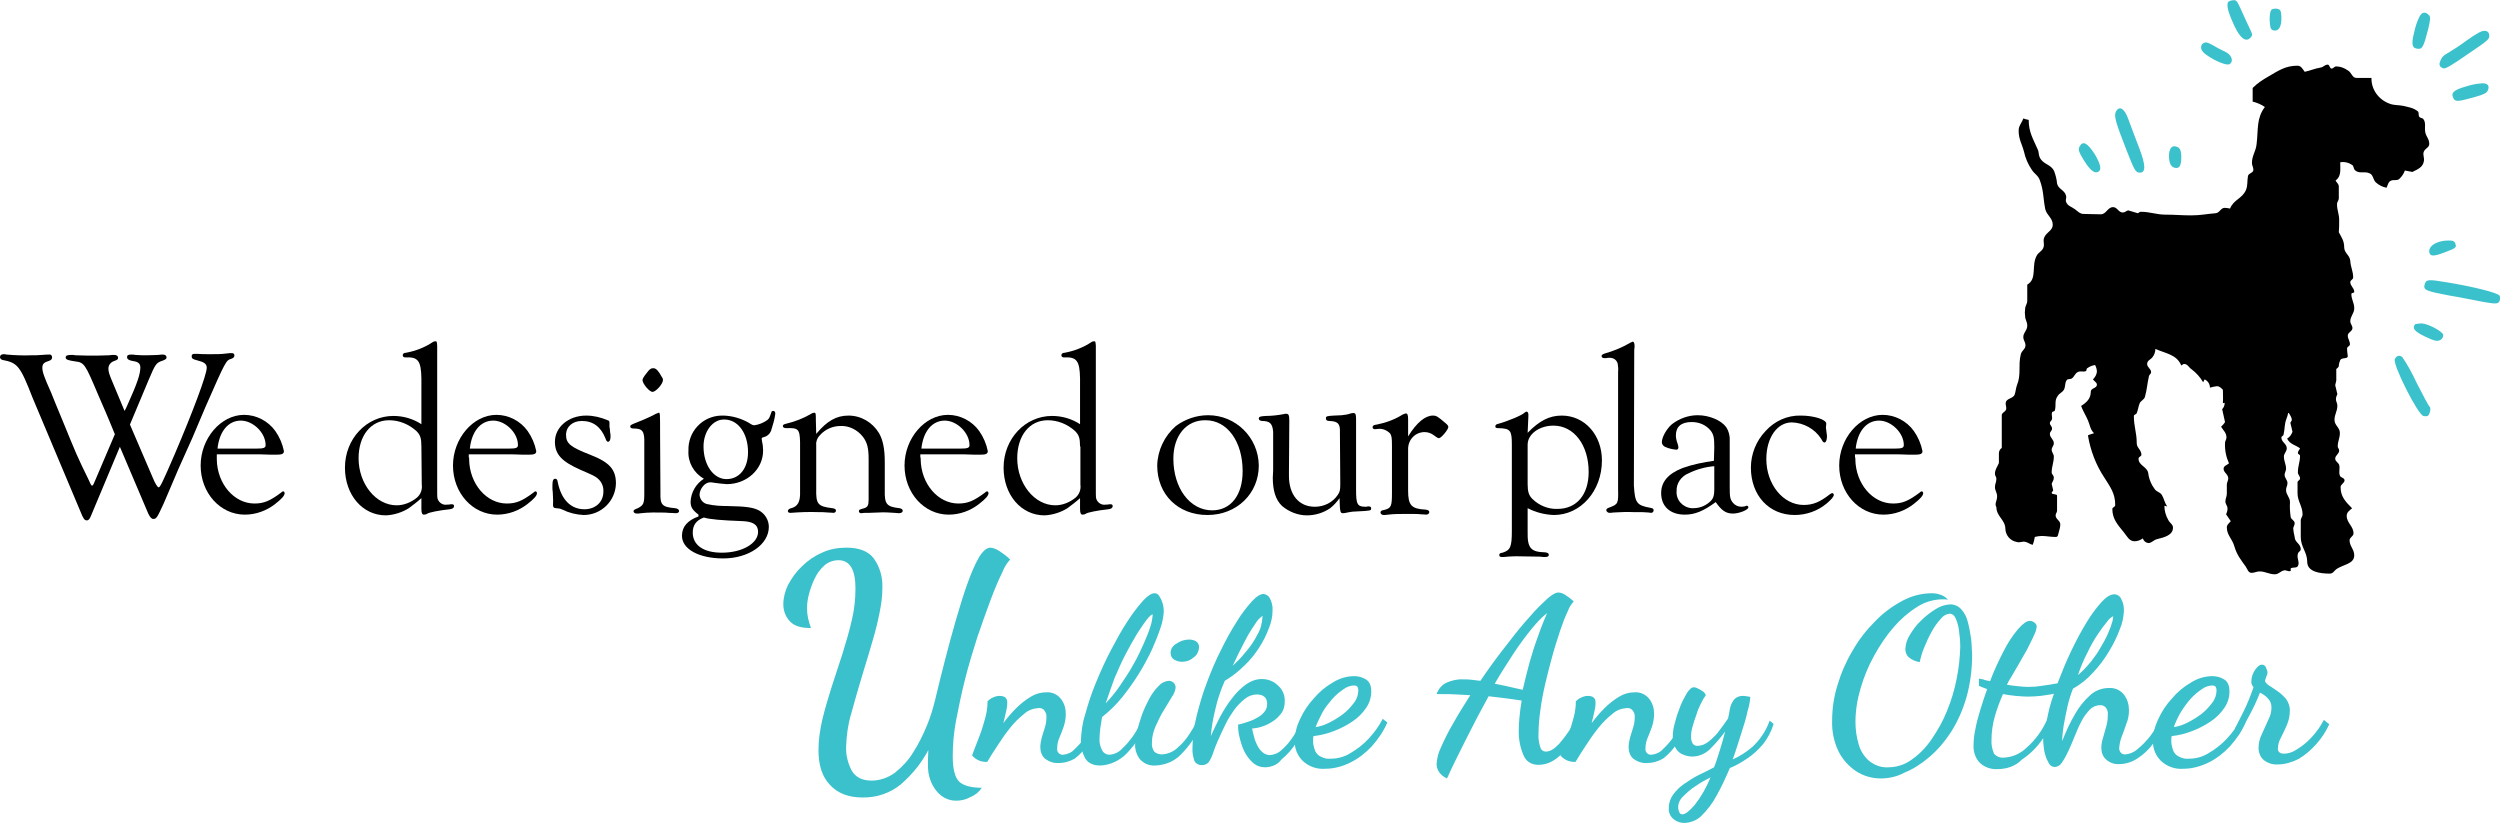 <?xml version="1.0" encoding="utf-8"?>
<!-- Generator: Adobe Illustrator 25.3.1, SVG Export Plug-In . SVG Version: 6.00 Build 0)  -->
<svg version="1.1" id="Layer_1" xmlns="http://www.w3.org/2000/svg" xmlns:xlink="http://www.w3.org/1999/xlink" x="0px" y="0px"
	 viewBox="0 0 696.5 229.2" style="enable-background:new 0 0 696.5 229.2;" xml:space="preserve">
<style type="text/css">
	.st0{fill:#3AC1CC;}
</style>
<g id="Group_2288" transform="translate(-129.895 -88.416)">
	<g id="Group_2285" transform="translate(348.327 240.991)">
		<path id="Path_38792" class="st0" d="M47.9,70.5c-2.2,0-4.2-1.1-5.5-2.8c-1.5-1.9-2.3-4.3-2.3-6.8c0-0.5,0-1.1,0-1.9
			c0-0.8,0.1-1.7,0.1-2.6c-1.9,3.6-4.5,6.8-7.6,9.5c-3,2.5-6.9,3.8-10.8,3.7c-3.9,0-6.9-1.2-9-3.5c-2.2-2.3-3.2-5.5-3.2-9.7
			c0-2.8,0.4-5.5,1-8.2c0.7-3,1.6-6,2.6-9.2s2.1-6.3,3.1-9.5c1-3.2,1.9-6.3,2.6-9.4c0.7-2.9,1-5.8,1-8.8c0-5.2-1.6-7.8-4.7-7.8
			c-1.5,0-2.9,0.5-4,1.5c-1.1,1-2.1,2.3-2.7,3.7c-0.7,1.4-1.2,2.9-1.6,4.4c-0.3,1.2-0.5,2.5-0.5,3.8c0,0.9,0.1,1.9,0.3,2.8
			c0.2,0.9,0.5,1.8,0.8,2.7c-2.8,0-4.7-0.6-5.9-1.9c-1.2-1.3-1.8-3-1.8-4.7c0-1.9,0.5-3.7,1.3-5.4C2.2,8.4,3.4,6.7,5,5.2
			c1.6-1.6,3.5-2.9,5.6-3.8C12.7,0.4,15,0,17.4,0c3.5,0,6.1,1,7.6,3c1.7,2.4,2.5,5.2,2.4,8.1c0,2.4-0.3,4.7-0.8,7.1
			c-0.5,2.6-1.2,5.3-2,8c-0.8,2.8-1.6,5.4-2.4,8c-1.4,4.7-2.6,8.7-3.5,12.1c-0.9,3-1.3,6.1-1.4,9.2c-0.1,2.3,0.5,4.6,1.6,6.7
			c1.1,1.8,2.9,2.7,5.5,2.7c2.3,0,4.6-0.8,6.5-2.2c2-1.6,3.8-3.5,5.1-5.7c1.5-2.3,2.7-4.8,3.8-7.4c1-2.4,1.7-4.8,2.3-7.2
			c0.8-3.4,1.7-7,2.7-10.9c1-3.9,2-7.6,3.1-11.4C49,16.4,50,13,51.1,10c0.9-2.5,1.9-5,3.2-7.3C55.4,0.9,56.5,0,57.5,0
			c0.9,0.1,1.7,0.4,2.4,0.9C61,1.6,62.1,2.4,63,3.3c-1,1.1-1.7,2.3-2.2,3.6c-1,2-2.1,4.6-3.3,7.8c-1.2,3.2-2.4,6.6-3.7,10.4
			c-1.2,3.8-2.4,7.7-3.4,11.7c-1,4-1.8,7.8-2.5,11.5c-0.6,3.2-0.9,6.5-0.9,9.8c0,3.6,0.6,5.9,1.8,7.1c1.2,1.1,3.3,1.7,6.3,1.7
			c-0.8,1.2-1.9,2.1-3.2,2.6C50.7,70.2,49.3,70.5,47.9,70.5z"/>
		<path id="Path_38793" class="st0" d="M76.5,60c-1.4,0.1-2.7-0.4-3.8-1.2c-0.9-0.8-1.3-2-1.3-3.2c0-0.9,0.2-1.8,0.4-2.7
			c0.3-1,0.6-1.9,0.9-2.9c0.3-0.9,0.4-1.9,0.4-2.8c0.1-0.7-0.2-1.4-0.7-2c-0.4-0.4-1-0.6-1.6-0.5c-1.4,0.1-2.8,0.6-3.9,1.6
			c-1.5,1.2-2.8,2.5-3.9,3.9c-1.3,1.6-2.4,3.2-3.5,4.9s-2.1,3.2-2.9,4.6c-0.8,0-1.6-0.1-2.3-0.4c-0.7-0.3-1.4-0.8-1.9-1.4
			c0.2-0.7,0.5-1.3,0.7-1.9c0.4-1.1,0.9-2.4,1.5-3.9c0.6-1.5,1-3.1,1.5-4.8c0.4-1.5,0.6-3,0.6-4.5c0.4-0.4,0.9-0.8,1.4-1
			c0.6-0.3,1.3-0.5,1.9-0.5c1.5,0,2.2,0.6,2.2,1.9c0,0.8-0.1,1.5-0.3,2.3c-0.2,1-0.5,2.1-0.8,3.4c1.1-1.5,2.3-2.9,3.6-4.2
			c1.2-1.2,2.6-2.3,4.1-3.2c1.3-0.8,2.8-1.2,4.3-1.2c1.6-0.1,3.1,0.6,4.1,1.9c0.9,1.2,1.3,2.6,1.3,4.1c0,1.2-0.2,2.4-0.6,3.6
			c-0.4,1.1-0.8,2.2-1.2,3.1c-0.4,0.9-0.6,1.9-0.6,2.9c-0.1,0.5,0.1,1.1,0.5,1.4c0.3,0.3,0.7,0.4,1.1,0.4c1.2-0.1,2.4-0.6,3.2-1.5
			c1.2-1.1,2.3-2.4,3.2-3.7c1-1.5,1.9-3,2.7-4.6l1.1,0.9c-0.8,2-1.9,3.9-3,5.7c-1,1.6-2.3,3-3.8,4.2C79.8,59.5,78.2,60,76.5,60z"/>
		<path id="Path_38794" class="st0" d="M88.1,60.7c-2,0-3.4-0.7-4.2-2c-0.8-1.5-1.2-3.1-1.2-4.8c0.1-2.5,0.4-5,1.2-7.4
			c0.8-3,1.8-6,3-8.9c1.3-3.1,2.6-6.1,4.2-9.1s3-5.6,4.6-8c1.3-2,2.7-3.9,4.3-5.7c1.3-1.4,2.4-2.1,3.2-2.1c0.6,0,1.1,0.3,1.4,0.9
			c0.4,0.6,0.7,1.3,0.9,2c0.2,0.7,0.3,1.5,0.3,2.2c-0.1,1.5-0.4,3.1-0.9,4.5c-0.7,2.1-1.5,4.1-2.4,6.1c-1.1,2.3-2.3,4.6-3.7,6.8
			c-1.4,2.3-3,4.5-4.7,6.6c-1.6,2-3.5,3.8-5.5,5.4c-0.2,1.1-0.3,2.1-0.5,3.2c-0.1,0.9-0.2,1.9-0.2,2.8c-0.1,1.2,0.2,2.3,0.8,3.4
			c0.4,0.7,1.2,1.1,2,1.1c1.2-0.1,2.4-0.6,3.3-1.5c1.2-1.1,2.3-2.4,3.3-3.8c1-1.5,1.9-3.1,2.7-4.8l1.5,0.8c-1.5,3.3-3.6,6.4-6.1,9
			C93.4,59.4,90.8,60.6,88.1,60.7z M89.6,43.4c1.5-1.6,2.9-3.3,4.1-5.1c1.3-1.9,2.5-3.7,3.6-5.7c1.1-1.9,2-3.8,2.8-5.6
			c0.7-1.6,1.4-3.2,1.9-4.8c0.4-1.1,0.6-2.3,0.7-3.4v-0.2c-0.3,0-0.9,0.5-1.6,1.4c-1,1.3-1.8,2.6-2.7,3.9c-1,1.7-2.1,3.6-3.2,5.7
			s-2.1,4.4-3.1,6.7C91.2,38.7,90.4,41.1,89.6,43.4L89.6,43.4z"/>
		<path id="Path_38795" class="st0" d="M103.4,60.7c-1.6,0.1-3.1-0.5-4.2-1.7c-0.9-1.1-1.4-2.6-1.4-4c0-1.3,0.2-2.5,0.5-3.7
			c0.4-1.6,0.9-3.2,1.4-4.7c0.6-1.6,1.3-3.1,2.1-4.6c0.7-1.3,1.6-2.5,2.6-3.5c0.7-0.8,1.7-1.3,2.8-1.4c0.5,0,1,0.2,1.3,0.5
			c0.4,0.3,0.6,0.9,0.6,1.4c-0.1,0.9-0.5,1.8-1,2.5c-0.7,1.1-1.4,2.4-2.3,3.8c-0.9,1.4-1.6,3-2.3,4.5c-0.6,1.4-1,2.9-1,4.4
			c-0.1,1,0.1,1.9,0.7,2.7c0.6,0.5,1.4,0.7,2.1,0.7c1.8-0.1,3.5-0.9,4.7-2.2c1.7-1.4,3.5-4,5.3-7.6l1,1c-1.2,3.3-3.2,6.3-5.7,8.8
			C108.8,59.5,106.2,60.6,103.4,60.7z M110.9,31.8c-0.8,0-1.5-0.2-2.2-0.6c-0.7-0.4-1-1.1-1-1.9c0-1.1,0.7-2.1,1.7-2.6
			c1-0.7,2.2-1.1,3.5-1.1c0.7,0,1.4,0.2,1.9,0.5c0.6,0.4,0.9,1.1,0.8,1.9c-0.1,1-0.6,2-1.5,2.6C113.2,31.4,112.1,31.8,110.9,31.8
			L110.9,31.8z"/>
		<path id="Path_38796" class="st0" d="M134.1,61.2c-1.3,0-2.5-0.4-3.5-1.3c-1-0.9-1.8-2-2.4-3.2c-0.6-1.3-1-2.6-1.3-3.9
			c-0.3-1.1-0.4-2.3-0.4-3.5c0.6-0.1,1.3-0.3,2.2-0.6c0.9-0.3,1.9-0.6,2.7-1.1c0.9-0.4,1.7-1,2.3-1.7c0.6-0.6,0.9-1.5,0.9-2.4
			c0-0.7-0.2-1.4-0.7-1.9c-0.6-0.5-1.3-0.7-2.1-0.7c-1.2,0-2.4,0.4-3.4,1.2c-1.1,0.9-2.1,1.9-3,3.1c-0.9,1.3-1.8,2.7-2.5,4.2
			c-0.7,1.5-1.4,2.9-2,4.3c-0.6,1.4-1.1,2.6-1.4,3.6c-0.3,0.9-0.7,1.8-1.3,2.6c-0.5,0.5-1.2,0.7-1.9,0.7c-0.4,0-0.7-0.1-1.1-0.3
			c-0.5-0.3-0.9-0.7-1-1.3c-0.3-1.1-0.5-2.2-0.4-3.3c0-2.9,0.4-5.8,1.1-8.6c0.8-3.2,1.7-6.4,2.9-9.5c1.2-3.2,2.5-6.3,4-9.2
			c1.3-2.7,2.8-5.4,4.4-7.9c1.2-2,2.6-3.8,4.2-5.6c1.3-1.4,2.4-2,3.2-2c0.8,0.1,1.5,0.6,1.8,1.3c0.5,1,0.8,2.2,0.7,3.4
			c0,1.7-0.4,3.3-1,4.8c-0.7,1.9-1.6,3.7-2.7,5.4c-1.2,1.9-2.6,3.6-4.2,5.1c-1.6,1.6-3.4,3-5.4,4.2c-1.2,2.7-2.1,5.4-2.7,8.2
			c-0.6,2.4-1,4.8-1.2,7.2c0.8-1.7,1.6-3.5,2.6-5.4c1-1.8,2-3.5,3.3-5.1c1.1-1.5,2.4-2.8,3.9-3.9c1.3-0.9,2.8-1.5,4.4-1.5
			c1.7,0,3.3,0.6,4.5,1.8c1.3,1.1,2,2.8,1.9,4.5c0,1.2-0.3,2.4-1,3.3c-0.7,0.9-1.5,1.7-2.5,2.3c-0.9,0.6-2,1.1-3,1.4
			c-0.9,0.3-1.7,0.4-2.6,0.5c0.1,0.6,0.3,1.3,0.5,2.1c0.2,0.9,0.5,1.7,0.9,2.5c0.4,0.8,0.9,1.5,1.5,2c0.6,0.5,1.3,0.8,2.1,0.8
			c1.2-0.1,2.4-0.6,3.3-1.5c1.3-1.1,2.4-2.5,3.3-3.9c1.1-1.7,2.1-3.5,2.9-5.4l0.9,1.1c-0.7,2.2-1.7,4.2-3,6.1
			c-1.1,1.8-2.5,3.4-4.2,4.8C137.5,60.5,135.9,61.1,134.1,61.2z M125,32.9c1.3-1.2,2.5-2.4,3.6-3.8c1.3-1.5,2.4-3.1,3.3-4.9
			c0.9-1.5,1.3-3.2,1.4-5v-0.2c-0.8,0.6-1.5,1.3-2,2.2c-1.1,1.6-2.1,3.2-3,5C127.2,28.3,126.1,30.5,125,32.9L125,32.9z"/>
		<path id="Path_38797" class="st0" d="M150.8,61.6c-2.3,0.2-4.6-0.6-6.3-2.2c-1.5-1.5-2.3-3.5-2.2-5.5c0-2.1,0.5-4.1,1.4-6
			c1-2.2,2.3-4.2,3.9-5.9c1.5-1.8,3.3-3.3,5.4-4.5c1.8-1.1,3.8-1.7,5.9-1.7c1.1,0,2.2,0.3,3.2,0.9c1,0.6,1.5,1.7,1.5,3.4
			c0,1.6-0.5,3.2-1.4,4.5c-1,1.5-2.3,2.8-3.8,3.8c-1.6,1.1-3.4,2-5.2,2.7c-1.8,0.7-3.8,1.2-5.7,1.4c0,0.2-0.1,0.4-0.1,0.5
			c0,0.3,0,0.6,0,0.9c0,0.4,0,0.7,0.1,1.1c0.1,0.6,0.3,1.2,0.5,1.7c0.3,0.6,0.8,1.2,1.5,1.5c0.9,0.5,1.8,0.7,2.8,0.6
			c1.9,0,3.8-0.5,5.4-1.5c1.9-1.1,3.6-2.4,5.1-4c1.6-1.7,2.9-3.5,4-5.6l1.3,1c-1.1,2.5-2.6,4.7-4.4,6.7c-1.7,1.8-3.7,3.4-6,4.5
			C155.5,61,153.1,61.6,150.8,61.6z M148.1,50c1.3-0.2,2.5-0.6,3.7-1.2c1.4-0.7,2.7-1.5,3.9-2.4c1.2-0.9,2.2-2,3.1-3.2
			c0.8-1,1.2-2.3,1.2-3.5c0-0.3-0.1-0.7-0.3-1c-0.2-0.2-0.5-0.3-0.8-0.3c-1.1,0-2.2,0.4-3.1,1.1c-1.2,0.8-2.2,1.7-3.1,2.7
			c-1,1.2-2,2.4-2.7,3.7C149.3,47.3,148.6,48.6,148.1,50L148.1,50z"/>
		<path id="Path_38798" class="st0" d="M184.7,64.3c-1-0.4-1.9-1.2-2.4-2.1c-0.3-0.6-0.5-1.2-0.5-1.9c0.1-1.6,0.5-3.2,1.2-4.6
			c1-2.3,2.1-4.5,3.4-6.7c1.4-2.5,3-5.1,4.8-7.9c-1.3-0.1-2.6-0.1-3.8-0.2s-2.7-0.1-4.6-0.1h-1c0.5-1.4,1.5-2.6,2.8-3.2
			c1.4-0.6,3-1,4.6-0.9c0.8,0,1.5,0,2.3,0.1c0.8,0.1,1.6,0.2,2.5,0.3c2.1-3.1,4.2-6,6.3-8.7c2.1-2.7,4-5.2,5.9-7.4
			c1.9-2.2,3.5-4,5-5.4c2-2,3.5-3.1,4.5-3.1c0.7,0,1.4,0.3,2,0.7c0.8,0.5,1.6,1.1,2.3,1.8c-0.7,0.8-1.3,1.7-1.6,2.6
			c-0.8,1.7-1.5,3.5-2.1,5.3c-0.7,2.2-1.5,4.5-2.2,7.1s-1.4,5.2-2,7.8c-0.6,2.6-1.1,5.2-1.4,7.6c-0.3,2.1-0.5,4.2-0.5,6.4
			c-0.1,1.3,0.1,2.6,0.5,3.8c0.2,0.8,0.9,1.3,1.7,1.2c1,0,2.2-0.7,3.6-2.2c1.9-2.2,3.6-4.7,4.9-7.3l1.2,1.2
			c-1.1,3.2-2.9,6.1-5.1,8.6c-2.1,2.3-4.4,3.4-6.7,3.4c-1.9,0.1-3.6-0.9-4.3-2.7c-1-2.3-1.4-4.8-1.3-7.3c0-1.1,0.1-2.2,0.2-3.3
			c0.1-1.2,0.3-2.8,0.6-4.6c-1.9-0.3-3.5-0.5-5-0.7s-2.8-0.3-4.2-0.5c-2,3.6-4,7.4-5.9,11.2S186.4,60.5,184.7,64.3z M205.8,39.6
			c0.6-2.5,1.2-5.1,1.9-7.6s1.5-5,2.4-7.4c0.8-2.4,1.7-4.5,2.5-6.4c-1.6,1.3-3,2.8-4.3,4.4c-1.8,2.2-3.4,4.4-5,6.8
			c-1.7,2.6-3.5,5.4-5.3,8.5c1.3,0.3,2.6,0.5,3.8,0.8S204.5,39.3,205.8,39.6L205.8,39.6z"/>
		<path id="Path_38799" class="st0" d="M240.4,60c-1.4,0.1-2.7-0.4-3.8-1.2c-0.9-0.8-1.3-2-1.3-3.2c0-0.9,0.2-1.8,0.4-2.7
			c0.3-1,0.6-1.9,0.9-2.9c0.3-0.9,0.4-1.9,0.4-2.8c0.1-0.7-0.2-1.4-0.7-2c-0.4-0.4-1-0.6-1.6-0.5c-1.4,0.1-2.8,0.6-3.9,1.6
			c-1.5,1.2-2.8,2.5-3.9,3.9c-1.3,1.6-2.4,3.2-3.5,4.9c-1.1,1.7-2.1,3.2-2.9,4.6c-0.8,0-1.6-0.1-2.3-0.4c-0.7-0.3-1.4-0.8-1.9-1.4
			c0.2-0.7,0.5-1.3,0.7-1.9c0.4-1.1,0.9-2.4,1.5-3.9c0.6-1.5,1-3.1,1.5-4.8c0.4-1.5,0.6-3,0.6-4.5c0.4-0.4,0.9-0.8,1.4-1
			c0.6-0.3,1.3-0.5,1.9-0.5c1.5,0,2.2,0.6,2.2,1.9c0,0.8-0.1,1.5-0.3,2.3c-0.2,1-0.5,2.1-0.8,3.4c1.1-1.5,2.3-2.9,3.6-4.2
			c1.2-1.2,2.6-2.3,4.1-3.2c1.3-0.8,2.8-1.2,4.3-1.2c1.6-0.1,3.1,0.6,4.1,1.9c0.9,1.2,1.3,2.6,1.3,4.1c0,1.2-0.2,2.4-0.6,3.6
			c-0.4,1.1-0.8,2.2-1.2,3.1c-0.4,0.9-0.6,1.9-0.6,2.9c-0.1,0.5,0.1,1.1,0.5,1.4c0.3,0.3,0.7,0.4,1.1,0.4c1.2-0.1,2.4-0.6,3.2-1.5
			c1.2-1.1,2.3-2.4,3.2-3.7c1-1.5,1.9-3,2.7-4.6l1.1,0.9c-0.8,2-1.9,3.9-3,5.7c-1,1.6-2.3,3-3.8,4.2C243.7,59.5,242.1,60,240.4,60z"
			/>
		<path id="Path_38800" class="st0" d="M250.9,76.7c-1.1,0-2.1-0.3-3-1c-1-0.8-1.5-1.9-1.4-3.2c0-1.3,0.4-2.6,1.2-3.7
			c0.9-1.2,1.9-2.2,3.1-3c1.3-0.9,2.7-1.8,4.1-2.5c1.5-0.7,2.9-1.4,4.2-2.1c0.5-1.2,1-2.8,1.6-4.7c0.6-1.9,1.1-3.7,1.5-5.3
			c-1.2,1.7-2.7,3.4-4.2,4.9c-1.3,1.3-3.1,2.1-5,2.1c-0.8,0-1.7-0.2-2.4-0.5c-0.9-0.3-1.6-0.9-2.1-1.7c-0.6-0.9-0.9-2-0.9-3.2
			c0-1.4,0.2-2.7,0.6-4c0.4-1.6,0.9-3.1,1.5-4.6c0.5-1.3,1.2-2.6,1.9-3.8c0.7-1,1.3-1.5,1.8-1.5c0.4,0,0.8,0.1,1.1,0.3
			c0.5,0.2,1,0.5,1.4,0.8c0.4,0.2,0.7,0.6,0.9,1.1c-0.5,0.7-0.9,1.4-1.3,2.2c-0.5,1-1,2.1-1.3,3.2c-0.4,1.1-0.8,2.3-1.1,3.4
			c-0.3,0.9-0.4,1.9-0.4,2.9c0,0.6,0.1,1.1,0.4,1.7c0.3,0.5,0.9,0.8,1.5,0.7c1.1,0,2.1-0.5,2.9-1.1c1.1-0.9,2.1-1.8,2.9-2.9
			c0.9-1.2,1.8-2.4,2.6-3.6c0.1-0.5,0.2-0.9,0.3-1.4c0.1-0.7,0.2-1.3,0.4-2c0.2-0.7,0.6-1.4,1.1-2c0.6-0.6,1.4-0.9,2.3-0.9
			c0.3,0,0.6,0,1,0.1c0.3,0,0.7,0.1,1.1,0.2c-0.1,1.3-0.3,2.5-0.7,3.7c-0.4,1.9-1,4-1.8,6.4s-1.5,4.9-2.4,7.3c2-0.9,3.9-2.1,5.6-3.6
			c2.1-2,3.7-4.4,4.7-7.2l1.1,0.9c-0.6,2-1.6,3.9-2.9,5.6c-1.3,1.5-2.7,2.9-4.4,4c-1.6,1.1-3.2,2-4.9,2.7c-1.1,2.6-2.3,5.2-3.7,7.7
			c-1.1,2.1-2.6,4-4.2,5.6C254.4,75.9,252.7,76.6,250.9,76.7z M250.3,74.3c0.8,0,1.9-0.9,3.4-2.6c1.8-2.3,3.3-4.9,4.4-7.7
			c-1.4,0.7-2.8,1.5-4.1,2.4c-1.3,0.8-2.4,1.8-3.5,2.9c-0.9,0.8-1.4,1.9-1.4,3.1c0,0.4,0.1,0.8,0.3,1.2
			C249.5,74.1,249.9,74.3,250.3,74.3L250.3,74.3z"/>
		<path id="Path_38801" class="st0" d="M305.5,64.3c-2.4,0-4.8-0.7-6.8-2c-2.1-1.4-3.8-3.3-4.9-5.5c-1.3-2.7-1.9-5.6-1.8-8.6
			c0-3.4,0.5-6.7,1.5-9.9c1-3.4,2.4-6.6,4.2-9.6c1.7-3,3.8-5.7,6.3-8.2c2.2-2.3,4.8-4.2,7.6-5.7c2.6-1.4,5.4-2.1,8.3-2.1
			c0.6,0,1.3,0.1,1.9,0.3c1,0.2,1.8,0.8,2.5,1.5c-0.3,0-0.5-0.1-0.9-0.1c-0.3,0-0.6,0-1,0c-2.4,0.1-4.7,0.8-6.7,2.1
			c-2.4,1.5-4.6,3.4-6.5,5.6c-2.1,2.4-3.9,5.1-5.5,8c-1.6,2.9-2.9,6-3.8,9.2c-0.9,3-1.4,6.2-1.4,9.3c0,2.1,0.3,4.2,0.9,6.2
			c0.5,1.8,1.5,3.4,2.9,4.6c1.5,1.2,3.3,1.9,5.2,1.8c2.4,0,4.7-0.7,6.6-2.1c2.2-1.5,4.1-3.5,5.6-5.7c1.7-2.5,3.2-5.1,4.3-7.9
			c1.2-2.9,2.1-5.9,2.7-9c0.6-2.9,0.9-5.9,1-8.9c0-1.3-0.1-2.7-0.3-4c-0.1-1.3-0.4-2.5-0.9-3.7c-0.4-1-1-1.5-1.8-1.5
			c-0.9,0.1-1.8,0.6-2.4,1.4c-1,1.1-1.8,2.2-2.5,3.5c-0.8,1.4-1.5,2.9-2.1,4.4c-0.6,1.4-1,2.8-1.3,4.2c-1.1-0.2-2.2-0.6-3.1-1.4
			c-0.6-0.6-0.9-1.4-0.9-2.3c0.1-1.4,0.5-2.7,1.2-3.8c0.9-1.5,1.9-2.9,3.2-4.1c1.2-1.2,2.6-2.3,4.1-3.2c1.2-0.8,2.6-1.2,4-1.3
			c1.2,0,2.3,0.5,3.1,1.4c0.9,1,1.5,2.2,1.8,3.5c0.4,1.5,0.7,3.1,0.9,4.6c0.2,1.5,0.2,3,0.3,4.6c0,4-0.5,8-1.6,11.9
			c-1,3.4-2.4,6.6-4.3,9.6c-1.7,2.6-3.7,5-6.1,7c-2.1,1.8-4.4,3.3-6.9,4.3C310.1,63.8,307.8,64.3,305.5,64.3z"/>
		<path id="Path_38802" class="st0" d="M338,61.7c-1.7,0.1-3.5-0.5-4.8-1.7c-1.3-1.3-1.9-3.2-1.8-5c0-1.5,0.2-3,0.5-4.4
			c0.3-1.7,0.8-3.5,1.4-5.5c0.6-1.9,1.2-3.8,1.9-5.7l-1.1-0.4c-0.3-0.1-0.7-0.3-1.2-0.5v-2c0.8,0.1,1.3,0.2,1.7,0.4
			c0.5,0.1,0.9,0.2,1.4,0.3c1.1-2.9,2.4-5.7,3.8-8.4c1.1-2.2,2.4-4.2,4-6.1c1.3-1.5,2.4-2.3,3.3-2.3c0.5,0,0.9,0.2,1.3,0.5
			c0.4,0.3,0.6,0.7,0.6,1.1c-0.1,0.9-0.4,1.7-0.8,2.5c-0.5,1.2-1.2,2.4-1.9,3.9c-0.8,1.4-1.6,2.8-2.4,4.2c-0.8,1.4-1.5,2.6-2.1,3.6
			c-0.4,0.6-0.8,1.3-1.1,2c1.1,0.2,2.1,0.3,3.1,0.4c0.9,0.1,1.9,0.2,2.8,0.2c1.3,0,2.6-0.1,3.8-0.3c1.3-0.2,2.8-0.4,4.4-0.7
			c1.2-3.1,2.4-6.1,3.8-9c1.3-2.7,2.7-5.4,4.3-8c1.2-2,2.6-3.9,4.2-5.7c1.3-1.4,2.5-2.1,3.5-2.1c0.9,0,1.7,0.6,2,1.4
			c0.5,1,0.7,2,0.7,3.1c-0.1,1.8-0.4,3.5-1.1,5.1c-0.8,2.2-1.8,4.2-3,6.2c-1.3,2.2-2.8,4.2-4.5,6c-1.6,1.8-3.5,3.3-5.6,4.5
			c-0.6,1.5-1.1,3.1-1.5,4.8c-0.4,1.9-0.8,3.7-1.1,5.5c-0.2,1.4-0.4,2.8-0.4,4.3c1-2.6,2.1-5,3.5-7.4c1.1-2,2.6-3.9,4.3-5.4
			c1.4-1.3,3.3-2,5.2-2c1.7-0.1,3.3,0.6,4.3,2c0.9,1.2,1.3,2.7,1.3,4.2c0,1.3-0.2,2.5-0.7,3.7c-0.4,1.3-0.9,2.5-1.3,3.6
			c-0.4,1-0.6,2-0.7,3c-0.1,0.6,0.1,1.2,0.5,1.6c0.3,0.3,0.7,0.4,1.2,0.4c1.2-0.1,2.4-0.6,3.3-1.4c1.4-1.1,2.6-2.4,3.7-3.8
			c1.2-1.6,2.2-3.3,3-5l1.2,1.2c-0.9,2.1-2,4.1-3.4,5.9c-1.2,1.7-2.7,3.1-4.4,4.2c-1.5,1-3.3,1.6-5.1,1.6c-1.4,0.1-2.7-0.4-3.7-1.3
			c-0.9-0.8-1.3-2-1.3-3.2c0-1,0.2-2,0.5-2.9c0.3-1,0.6-2.1,0.9-3.2c0.3-1,0.4-2,0.4-3.1c0.1-0.8-0.1-1.5-0.6-2.1
			c-0.4-0.4-1-0.7-1.6-0.6c-1.1,0-2.1,0.5-2.8,1.2c-0.9,1-1.7,2-2.3,3.2c-0.7,1.3-1.3,2.7-1.9,4.2s-1.2,2.9-1.8,4.2
			c-0.5,1.1-1.1,2.2-1.8,3.2c-0.4,0.7-1.2,1.2-2,1.2c-0.7,0-1.3-0.4-1.6-1c-0.4-0.7-0.8-1.5-1-2.3c-0.3-0.9-0.4-1.8-0.5-2.7
			c-0.1-0.9-0.1-1.5-0.1-2c-1.6,2.4-3.6,4.4-6,6C343.1,60.9,340.6,61.7,338,61.7z M339.8,58.5c2.4-0.1,4.7-1.1,6.4-2.8
			c2.4-2.1,4.3-4.7,5.6-7.6c0.3-1.3,0.5-2.5,0.8-3.6c0.3-1.2,0.7-2.4,1.2-3.8c-1.3,0.3-2.5,0.4-3.7,0.6c-1.2,0.1-2.3,0.2-3.5,0.2
			c-1.2,0-2.3-0.1-3.5-0.2c-1.2-0.1-2.3-0.3-3.5-0.5c-0.9,2-1.7,4.2-2.3,6.3c-0.6,2.1-0.9,4.3-0.9,6.5c-0.1,1.3,0.2,2.6,0.7,3.8
			C337.8,58.2,338.8,58.6,339.8,58.5L339.8,58.5z M360.5,35.5c1.3-1.1,2.4-2.3,3.5-3.6c1-1.3,2-2.6,2.8-4.1c0.8-1.3,1.5-2.6,2.1-4
			c0.5-1.1,0.9-2.2,1.2-3.3c0.1-0.5,0.2-0.9,0.2-1.4c-0.6,0.3-1.2,0.8-1.6,1.4c-0.9,1.1-1.8,2.3-2.6,3.5c-1.1,1.6-2.1,3.4-2.9,5.1
			C362.1,31.2,361.2,33.3,360.5,35.5L360.5,35.5z"/>
		<path id="Path_38803" class="st0" d="M389.9,61.6c-2.3,0.2-4.6-0.6-6.3-2.2c-1.5-1.5-2.3-3.5-2.2-5.5c0-2.1,0.5-4.1,1.4-6
			c1-2.2,2.3-4.2,3.9-5.9c1.5-1.8,3.3-3.3,5.4-4.5c1.8-1.1,3.8-1.7,5.9-1.7c1.1,0,2.2,0.3,3.2,0.9c1,0.6,1.5,1.7,1.5,3.4
			c0,1.6-0.5,3.2-1.4,4.5c-1,1.5-2.3,2.8-3.8,3.8c-1.6,1.1-3.4,2-5.2,2.7c-1.8,0.7-3.8,1.2-5.7,1.4c0,0.2-0.1,0.4-0.1,0.5
			c0,0.3,0,0.6,0,0.9c0,0.4,0,0.7,0.1,1.1c0.1,0.6,0.3,1.2,0.5,1.7c0.3,0.6,0.8,1.2,1.5,1.5c0.9,0.5,1.8,0.7,2.8,0.6
			c1.9,0,3.8-0.5,5.4-1.5c1.9-1.1,3.6-2.4,5.1-4c1.6-1.7,2.9-3.5,4-5.6l1.3,1c-1.1,2.5-2.6,4.7-4.4,6.7c-1.7,1.8-3.7,3.4-6,4.5
			C394.5,61,392.2,61.6,389.9,61.6z M387.2,50c1.3-0.2,2.5-0.6,3.7-1.2c1.4-0.7,2.7-1.5,3.9-2.4c1.2-0.9,2.2-2,3.1-3.2
			c0.8-1,1.2-2.3,1.2-3.5c0-0.3-0.1-0.7-0.3-1c-0.2-0.2-0.5-0.3-0.8-0.3c-1.1,0-2.2,0.4-3.1,1.1c-1.2,0.8-2.2,1.7-3.1,2.7
			C389.8,44.5,388.2,47.1,387.2,50L387.2,50z"/>
		<path id="Path_38804" class="st0" d="M416.1,60.4c-1.4,0.1-2.8-0.4-3.8-1.2c-1-0.8-1.5-2.1-1.5-3.4c0-1.3,0.3-2.6,0.9-3.8
			c0.6-1.4,1.2-2.7,1.8-4c0.6-1.1,0.9-2.3,0.9-3.5c0-0.9-0.3-1.8-1-2.5c-0.6-0.7-1.4-1.2-2.2-1.6c-0.9,2.3-2,4.6-3.2,6.8
			c-1.2,2.2-2.1,3.9-2.8,5.1l-1-1.9c0.6-1.1,1.4-2.7,2.4-4.7c1.1-2.2,2-4.5,2.8-6.8c-0.4-0.5-0.7-1.1-0.6-1.7c0-1.1,0.4-2.2,1-3.1
			c0.7-1,1.3-1.5,2-1.5c0.5,0,1,0.4,1.1,0.9c0.2,0.4,0.3,0.8,0.4,1.2c0,0.4-0.1,0.8-0.3,1.1c-0.2,0.6-0.3,1-0.4,1.2
			c0,0.5,0.4,0.9,1.1,1.4c0.7,0.4,1.5,1,2.4,1.6c0.9,0.6,1.7,1.4,2.4,2.2c0.7,1,1.1,2.2,1,3.4c0,1.3-0.3,2.6-0.8,3.8
			c-0.6,1.3-1.1,2.5-1.7,3.6c-0.5,0.9-0.8,1.9-0.8,2.9c-0.1,0.5,0.1,0.9,0.5,1.2c0.3,0.2,0.7,0.3,1.1,0.3c1.1,0,2.2-0.3,3.2-0.9
			c1.2-0.7,2.3-1.5,3.3-2.4c1-0.9,2-2,2.8-3.1c0.7-0.9,1.3-1.9,1.9-3l1.5,1.2c-0.9,2-2.1,3.8-3.5,5.4c-1.5,1.7-3.2,3.2-5.1,4.3
			C420.1,59.8,418.1,60.4,416.1,60.4z"/>
	</g>
	<g id="Group_2286" transform="translate(129.895 183.496)">
		<path id="Path_38805" d="M42.6,38.1c0.6,1.5,1.3,2.6,1.6,2.6c0.4,0,1.1-1.4,4.5-9.3c5-11.7,8.9-22.1,8.9-24c0-1.1-0.7-1.6-2.7-2.1
			c-1.2-0.3-1.5-0.5-1.5-1.1c0-0.5,0.2-0.7,0.9-0.7h0.6c0.9,0.1,2.4,0.1,3.9,0.1c1.4,0,2.9,0,4.3-0.2c0.6-0.1,1.3-0.1,1.5-0.1
			c0.4,0,0.7,0.2,0.7,0.6c0,0,0,0.1,0,0.1c0,0.4-0.3,0.7-0.9,0.9c-1.4,0.4-1.5,0.5-7.2,13.5c-1.6,3.8-3.2,7.6-3.6,8.5l-3.9,8.7
			l-2.6,6.1l-1.5,3.5c-1.8,3.9-2,4.3-2.9,4.3c-0.5,0-0.9-0.5-1.4-1.5l-7.9-18.6l-8,19.1c-0.4,1-0.7,1.4-1.2,1.4
			c-0.7,0-1-0.5-1.8-2.5L9.1,15.8C5.6,6.8,4.9,6,0.7,5.2C0.3,5.1,0,4.8,0,4.4c0-0.5,0.4-0.8,1-0.8c0.3,0,0.5,0,0.8,0.1
			c2.4,0.2,4.7,0.3,7.1,0.2c0.9,0,1.8,0,2.8-0.1c0.9-0.1,1.8-0.1,2-0.1c0.4-0.1,0.7,0.2,0.8,0.6c0,0.1,0,0.1,0,0.2
			c0,0.4-0.2,0.7-0.7,0.9c-1.6,0.5-2,0.9-2,2s0.5,2.6,2.4,6.8c0.2,0.5,1.8,4.5,3.4,8.3c3.6,8.8,3.9,9.6,7.2,16.3l0.3,0.7
			c0.3,0.6,0.4,0.7,0.5,0.7c0.3,0,0.3,0,0.9-1.4l5.5-12.9c-1.1-2.6-1.2-3.1-4.7-11.1c-3.6-8.5-3.8-8.9-6.4-9.2
			c-2-0.3-2.6-0.5-2.6-1.1c0-0.5,0.4-0.7,1.6-0.7c0.4,0,0.7,0,1.1,0.1c2.2,0.1,4.6,0.1,5.9,0.1c1.4,0,2.4-0.1,3.5-0.1
			c0.6-0.1,1.2-0.1,1.4-0.1c0.7,0,1.1,0.3,1.1,0.8c0,0.4-0.2,0.6-1.1,0.9c-0.9,0.3-1.6,1.1-1.6,2.1c0,0.9,0.3,1.8,1.2,3.9l3.3,7.9
			c0.3-0.5,0.5-0.9,0.7-1.4c2.8-6.2,3.7-8.8,3.7-10.7c0-1.1-0.6-1.6-2.1-1.8c-1.1-0.2-1.6-0.5-1.6-1.1c0-0.5,0.3-0.7,1.2-0.7
			c0.4,0,0.7,0,1.1,0.1c1.1,0.1,2.1,0.1,3.3,0.1c1.4,0,2.5-0.1,3.1-0.1c0.5-0.1,1.1-0.1,1.3-0.1c0.6,0,1,0.3,1,0.8
			c0,0.4-0.3,0.6-1.1,0.9c-1.8,0.6-2,0.9-3.9,5.4l-5.2,12.4L42.6,38.1z"/>
		<path id="Path_38806" d="M60.4,32.4v0.5c0.1,6.8,4.8,12.3,10.5,12.3c2.6,0,4.3-0.7,7.5-3.1c0.1-0.2,0.3-0.2,0.5-0.3
			c0.2,0,0.4,0.3,0.4,0.5c0,0.7-0.8,1.6-2.6,3c-2.4,1.9-5.4,3-8.5,3c-6.8,0-12.3-6-12.3-13.7c0-7.5,5.6-14.1,12.1-14.1
			c3.4,0,6.7,1.7,8.7,4.5c1.2,1.7,2,3.6,2.4,5.6c0,0.8-0.6,1-2.2,1c-1.5,0-1.5,0-4.5-0.1H60.4V32.4z M71.4,29.9c2.1,0,2.6-0.2,2.6-1
			c0-3.4-3.5-6.8-6.9-6.8c-3.5,0-6,3-6.5,7.8H71.4z"/>
		<path id="Path_38807" d="M117.4,43.7c-1.1,1-2.3,1.9-3.5,2.8c-1.9,1.2-4.2,1.9-6.4,2c-6.5,0-11.4-5.7-11.4-13.3
			c0-8,6-14.4,13.5-14.4c2.8,0,5.5,0.8,7.8,2.3V10.3c-0.1-4.8-0.9-6-4.4-5.8c-0.5,0-0.8-0.2-0.8-0.6c0-0.4,0.3-0.7,0.9-0.7
			c2.7-0.5,5.3-1.5,7.5-3c0.2-0.1,0.4-0.2,0.7-0.2c0.4,0,0.4,0.1,0.5,1.2v40c0,2.5,0,2.5,0.3,3.1c0.5,0.9,1.5,1.4,2.5,1.2
			c0.4,0,0.7,0,1-0.1h0.3c0.4,0,0.6,0.2,0.6,0.5c0,0.5-0.4,0.8-1.2,0.9c-3,0.3-5.8,0.9-6.2,1.2c-0.3,0.2-0.6,0.3-1,0.3
			c-0.5,0-0.7-0.5-0.7-1.6L117.4,43.7z M117.4,29.3c0-2.3-0.3-3.2-1.4-4.3c-2.1-1.9-4.8-3-7.6-3c-5.1,0-8.5,4.3-8.5,10.6
			c0,7.1,4.8,13.1,10.6,13.1c2,0,4-0.8,5.6-2.1c1.1-0.9,1.6-2.3,1.4-3.7L117.4,29.3z"/>
		<path id="Path_38808" d="M130.7,32.4v0.5c0.1,6.8,4.8,12.3,10.5,12.3c2.6,0,4.3-0.7,7.5-3.1c0.1-0.2,0.3-0.2,0.5-0.3
			c0.2,0,0.4,0.3,0.4,0.5c0,0.7-0.8,1.6-2.6,3c-2.4,1.9-5.4,3-8.5,3c-6.8,0-12.3-6-12.3-13.7c0-7.5,5.6-14.1,12.1-14.1
			c3.4,0,6.7,1.7,8.7,4.5c1.2,1.7,2,3.6,2.4,5.6c0,0.8-0.6,1-2.2,1c-1.5,0-1.5,0-4.5-0.1h-12.1V32.4z M141.7,29.9
			c2.1,0,2.6-0.2,2.6-1c0-3.4-3.5-6.8-6.9-6.8c-3.5,0-6,3-6.5,7.8H141.7z"/>
		<path id="Path_38809" d="M154,42c-0.1-0.5-0.1-1-0.1-1.6c0-1.6,0.2-2.1,0.8-2.1c0.4,0,0.6,0.3,0.7,1c1,4.9,3.7,7.5,7.4,7.5
			c3.1,0,5.3-2,5.3-4.9c0.1-1.4-0.5-2.8-1.6-3.7c-0.9-0.7-0.9-0.7-4.8-2.4c-5.2-2.3-7.1-4.3-7.1-7.8c0-4.1,3.8-7.3,8.7-7.3
			c2.1,0,4.1,0.5,6,1.3c0.4,0.1,0.5,0.3,0.5,0.8v1.1c0.1,0.2,0.1,0.7,0.2,1.6c0.1,0.4,0.1,0.7,0.1,1.1c0,0.9-0.3,1.4-0.7,1.4
			c-0.3,0-0.5-0.3-0.7-0.9c-1.3-3.3-3.5-4.9-6.6-4.9c-2.6,0-4.4,1.6-4.4,3.9c0,2.4,1.3,3.4,6.7,5.5s7.2,4.1,7.2,8
			c-0.1,4.9-4.1,8.8-9,8.8c-2.1-0.1-4.1-0.6-5.9-1.5c-0.3-0.1-0.6-0.3-0.9-0.3l-0.9-0.1c-0.8-0.1-0.9-0.2-0.8-2.1L154,42z"/>
		<path id="Path_38810" d="M184,42.3c-0.1,3.3,0.5,3.9,4.1,4.2c0.7,0.1,1.1,0.4,1.1,0.8c0,0.3-0.3,0.6-0.9,0.6
			c-0.4,0-1.1-0.1-2.1-0.1c-0.3-0.1-3.5-0.1-4.3-0.1c-1,0-2.5,0.1-3.3,0.2c-0.5,0.1-0.9,0.1-1.2,0.1c-0.5,0-0.9-0.3-0.9-0.6
			c0-0.4,0.2-0.5,1.2-0.9c1.6-0.8,1.8-1.4,1.8-4v-14c0.1-3.5-0.5-4.2-3-4.2c-0.6,0-0.9-0.2-0.9-0.5c-0.1-0.4,0.3-0.6,1.6-1.1
			c1.6-0.6,3.1-1.3,4.6-2c0.5-0.3,1.1-0.6,1.7-0.8c0.4,0,0.4,0,0.4,6L184,42.3z M183.7,8.8c1,1.6,1,1.6,1,2c0,1.1-2,3.3-2.9,3.3
			s-2.8-2.3-2.8-3.3c0-0.3,0.3-0.9,1.2-2c0.8-1.1,1.2-1.3,1.8-1.3S183,7.8,183.7,8.8L183.7,8.8z"/>
		<path id="Path_38811" d="M194.6,48.3c-1.7-1.3-2.2-2.1-2.2-3.6c0.1-2.6,1.5-5,3.7-6.4c-2.8-1.6-4.5-4.6-4.3-7.8
			c-0.2-5.3,3.9-9.7,9.2-9.8c0.2,0,0.4,0,0.7,0c2.4,0.1,4.8,0.8,6.9,2c0.9,0.6,1.2,0.7,1.6,0.7c1.3-0.2,2.5-0.7,3.5-1.4
			c0.6-0.5,0.6-0.5,1.2-2.2c0-0.2,0.2-0.4,0.5-0.4c0.4,0,0.6,0.3,0.6,0.8c-0.2,1.6-0.7,3.2-1.2,4.8c-0.4,0.9-1.1,1.5-2,1.7
			c-0.5,0.1-0.6,0.3-0.6,0.5c0,0.2,0.1,0.4,0.1,0.7c0.2,0.8,0.3,1.7,0.3,2.6c0,5.1-4.5,9.3-10.1,9.3c-1.2-0.1-2.5-0.2-3.7-0.4
			c-0.3-0.1-0.7-0.1-1-0.1c-1.4,0-2.9,1.8-2.9,3.5c0.1,1.3,1,2.4,2.3,2.6c1.8,0.4,3.6,0.5,5.4,0.5c5.4,0.1,7.2,0.4,8.8,1.2
			c1.7,0.9,2.8,2.7,2.8,4.6c0,4.9-5.6,8.8-12.7,8.8c-6.8,0-11.5-2.6-11.5-6.3c0-2.6,1.6-4.3,4.6-5.4L194.6,48.3z M193,53.3
			c0,3.5,3,5.6,8.1,5.6c5.7,0,10.1-2.6,10.1-5.8c0-2-1.4-2.9-4.5-3c-5.6-0.2-9.1-0.5-10.6-1C193.9,49.9,193,51.3,193,53.3z
			 M196,29.3c0,5.2,2.8,9.1,6.4,9.1s6-3,6-7.5c0-5.3-2.8-9.1-6.6-9.1C198.6,21.7,196,25.1,196,29.3z"/>
		<path id="Path_38812" d="M227.4,25.8c3-3.6,5.6-5.1,9-5.1c3.5,0,6.7,1.9,8.5,4.9c1.1,1.9,1.6,4.4,1.6,8.1v7.7
			c-0.1,4,0.5,4.7,4.1,5.1c0.5,0.1,0.9,0.3,0.9,0.7c0,0.5-0.5,0.7-1.1,0.7l-1.2-0.1c-1.5-0.1-2.9-0.2-4.4-0.1l-2.7,0.1h-1.2l-1,0.1
			c-0.3,0-0.5-0.2-0.6-0.4c0,0,0-0.1,0-0.1c0-0.5,0.1-0.5,1.5-0.9c0.9-0.3,1.2-0.8,1.2-2.3V32.9c0-3.2-0.4-4.7-1.6-6.3
			c-1.5-1.9-3.8-3.1-6.2-3c-2.2,0-4.3,0.9-5.8,2.6c-0.7,0.7-1.1,1.7-1,2.7V41c-0.1,4.4,0.4,5,4.5,5.5c0.7,0.1,1,0.3,1,0.7
			c0,0.4-0.4,0.6-0.7,0.6c-0.3,0-0.9-0.1-1.6-0.1c-0.9-0.1-1.7-0.1-2.6-0.1c-2.6-0.1-5.1,0-7.7,0.2h-0.1c-0.5,0-0.7-0.2-0.7-0.5
			c0-0.3,0.2-0.5,0.6-0.7c2.2-0.5,2.9-1.8,2.8-4.9V28.1c-0.1-3.7-0.5-4-3.9-3.9c-0.5,0-0.9-0.2-0.9-0.6c0-0.3,0.3-0.5,0.8-0.6
			c2.5-0.6,4.9-1.5,7.1-2.8c0.2-0.2,0.5-0.2,0.8-0.3c0.5,0,0.5,0.2,0.5,2.2L227.4,25.8z"/>
		<path id="Path_38813" d="M256.5,32.4v0.5c0.1,6.8,4.8,12.3,10.5,12.3c2.6,0,4.3-0.7,7.5-3.1c0.1-0.2,0.3-0.2,0.5-0.3
			c0.2,0,0.4,0.3,0.4,0.5c0,0.7-0.8,1.6-2.6,3c-2.4,1.9-5.4,3-8.5,3c-6.8,0-12.3-6-12.3-13.7c0-7.5,5.6-14.1,12.1-14.1
			c3.4,0,6.7,1.7,8.7,4.5c1.2,1.7,2,3.6,2.4,5.6c0,0.8-0.6,1-2.2,1c-1.5,0-1.5,0-4.5-0.1h-12.1V32.4z M267.5,29.9
			c2.1,0,2.6-0.2,2.6-1c0-3.4-3.5-6.8-6.9-6.8c-3.5,0-6,3-6.5,7.8H267.5z"/>
		<path id="Path_38814" d="M300.9,43.7c-1.1,1-2.3,1.9-3.5,2.8c-1.9,1.2-4.2,1.9-6.4,2c-6.5,0-11.4-5.7-11.4-13.3
			c0-8,6-14.4,13.5-14.4c2.8,0,5.5,0.8,7.8,2.3V10.3c-0.1-4.8-0.9-6-4.4-5.8c-0.5,0-0.8-0.2-0.8-0.6c0-0.4,0.3-0.7,0.9-0.7
			c2.7-0.5,5.3-1.5,7.5-3c0.2-0.1,0.4-0.2,0.7-0.2c0.4,0,0.4,0.1,0.5,1.2v40c0,2.5,0,2.5,0.3,3.1c0.5,0.9,1.5,1.4,2.5,1.2
			c0.4,0,0.7,0,1-0.1h0.3c0.4,0,0.6,0.2,0.6,0.5c0,0.5-0.4,0.8-1.2,0.9c-3,0.3-5.8,0.9-6.2,1.2c-0.3,0.2-0.6,0.3-1,0.3
			c-0.5,0-0.7-0.5-0.7-1.6L300.9,43.7z M300.9,29.3c0-2.3-0.3-3.2-1.4-4.3c-2.1-1.9-4.8-3-7.6-3c-5.1,0-8.5,4.3-8.5,10.6
			c0,7.1,4.8,13.1,10.6,13.1c2,0,4-0.8,5.6-2.1c1.1-0.9,1.6-2.3,1.4-3.7V29.3z"/>
		<path id="Path_38815" d="M350.7,34.6c0,7.9-6.2,13.8-14.3,13.8c-8.2,0-14-5.7-14-13.8c0.1-4.2,2-8.2,5.2-11c2.6-1.9,5.7-3,9-3
			C344.3,20.6,350.6,26.8,350.7,34.6C350.7,34.5,350.7,34.6,350.7,34.6z M326.9,32.7c0,8.2,4.6,14.4,10.8,14.4
			c5.2,0,8.5-4.2,8.5-10.9c0-8.3-4.3-14.2-10.3-14.2C330.5,21.9,326.9,26.3,326.9,32.7L326.9,32.7z"/>
		<path id="Path_38816" d="M381.3,46c0.5,0,0.7,0.2,0.7,0.5c0,0.7,0,0.7-3.9,0.9c-0.9,0-1.8,0.1-2.7,0.3c-0.4,0.1-0.8,0.2-1.2,0.2
			c-0.8,0-0.9-0.2-1-4.2c-0.7,1-1.6,2-2.6,2.8c-1.9,1.3-4.2,2-6.5,2c-2.5,0-5-1-6.9-2.6c-1.8-1.7-2.6-4.3-2.6-7.9l0.1-2.1V25.2
			c-0.2-2.3-0.9-3-3.2-3c-0.5-0.1-0.8-0.3-0.8-0.6c0-0.6,0.3-0.7,2-0.8c1.6,0,3.3-0.2,4.9-0.5c0.2-0.1,0.5-0.1,0.7-0.1
			c0.7,0,0.9,0.3,0.9,2l-0.1,14.3v1c0,5.3,2.8,8.6,7.2,8.6c2.6,0,5-1.2,6.4-3.3c0.6-0.9,0.7-1.3,0.7-3.2l-0.1-14.2
			c0.1-2.4-0.5-3.1-2.9-3.2c-0.7,0-1-0.2-1-0.7c0-0.6,0.2-0.7,2.2-0.8l2.2-0.1c0.9-0.1,1.7-0.2,2.5-0.5c0.3-0.1,0.5-0.1,0.8-0.1
			c0.5,0,0.7,0.3,0.7,1.6v19.7c0,4.1,0.3,4.8,2.7,4.8c0.2,0,0.4,0,0.5-0.1L381.3,46z"/>
		<path id="Path_38817" d="M392.3,26.5c2.4-3.9,4.8-5.8,6.9-5.8c1,0,1.4,0.3,3.4,2c0.7,0.6,0.9,0.8,0.9,1.2c0,0.7-2,3.1-2.6,3.1
			c-0.2,0-0.5-0.1-1.4-0.8c-0.8-0.6-1.7-0.9-2.6-0.9c-2.6,0-4.6,2.1-4.6,4.7c0,0.1,0,0.1,0,0.2v11.4c0,4.1,0.9,5.1,4.9,5.3
			c0.7,0.1,1,0.3,1,0.7c0,0.4-0.4,0.7-0.9,0.7c-0.1,0-0.7-0.1-1.5-0.1c-0.4-0.1-2.4-0.1-4.2-0.1c-1.6,0-3.2,0-4.9,0.2
			c-0.6,0.1-1,0.1-1.2,0.1c-0.5,0-0.9-0.3-0.9-0.7s0.3-0.6,1-0.7c2-0.5,2.2-1,2.2-4.9V29.2c0-2.4-0.1-2.8-0.5-3.5
			c-0.9-0.9-2-1.4-3.3-1.3l-0.9,0.1c-0.4,0-0.7-0.2-0.7-0.5c0-0.5,0.3-0.7,1.2-0.8c2.5-0.5,5-1.4,7.2-2.8c0.2-0.1,0.5-0.2,0.8-0.3
			c0.5,0,0.7,0.3,0.7,1.7L392.3,26.5z"/>
		<path id="Path_38818" d="M425.6,25.5c3.3-3.4,6.1-4.8,9.5-4.8c6.4,0,11.2,5.4,11.2,12.5c0,8.5-5.9,15.2-13.4,15.2
			c-2.5-0.1-5-0.7-7.3-1.9V53c-0.1,4.7,0.9,5.7,4.9,5.8c0.7,0.1,1,0.3,1,0.7s-0.3,0.6-1.1,0.6c-0.1,0-0.8,0-1.4-0.1l-6.4-0.1
			c-0.9,0-0.9,0-2.6,0.1c-0.5,0.1-1,0.1-1.6,0.1c-0.5,0-0.7-0.2-0.7-0.5c0-0.5,0.2-0.6,0.9-0.7c2.2-0.7,2.6-1.6,2.6-6.1V28.8
			c0-4-0.4-4.5-3.7-4.6c-0.7,0-0.9-0.1-0.9-0.5s0.3-0.6,0.8-0.7c2.6-0.7,6.9-2.5,7.3-3.1c0.2-0.1,0.3-0.2,0.5-0.3
			c0.5,0,0.7,0.4,0.6,1.5L425.6,25.5z M425.6,39.8c0,2,0.3,3.1,1.3,4.1c1.8,1.8,4.4,2.9,7,2.8c5.4,0,8.7-4,8.7-10.3
			c0-7.5-4.1-12.9-9.8-12.9c-4,0-7.2,2.4-7.2,5.3L425.6,39.8z"/>
		<path id="Path_38819" d="M455.2,40.2c0.3,4.9,0.8,5.5,4.6,6.2c0.7,0.1,0.9,0.3,0.9,0.7c0,0.4-0.3,0.7-0.7,0.7
			c-0.3,0-0.5-0.1-0.8-0.1l-1.7-0.1h-2.3c-1.9-0.1-3.8,0-5.6,0.1c-0.6,0.1-1.1,0.1-1.2,0.1c-0.4,0-0.8-0.3-0.9-0.7
			c0-0.4,0.3-0.6,0.9-0.8c2.4-0.9,2.5-1.1,2.4-5.1V8.5c0.1-0.7,0-1.5-0.1-2.2c-0.2-1-1.1-1.7-2.2-1.7c-0.4,0-0.7,0-1.1,0.1h-0.3
			c-0.6,0-0.9-0.2-0.9-0.6c0-0.3,0.3-0.5,0.9-0.7c2.5-0.7,4.9-1.7,7.1-3c0.2-0.1,0.4-0.2,0.7-0.3c0.3,0,0.5,0.5,0.5,1.3l-0.1,1.1
			L455.2,40.2z"/>
		<path id="Path_38820" d="M477.6,29.5c0-2.7-0.2-3.5-1-4.6c-1.3-1.6-3.2-2.4-5.3-2.4c-2.9,0-4.4,1.3-4.4,3.7c0,0.8,0.2,1.6,0.5,2.4
			c0.1,0.3,0.2,0.7,0.2,1c0,0.3-0.2,0.6-0.5,0.6c0,0-0.1,0-0.1,0c-1-0.1-2-0.3-2.9-0.7c-0.6-0.2-1.1-0.7-1.1-1.4
			c0-1.4,1.3-3.7,2.8-5c2.1-1.6,4.6-2.5,7.2-2.5c3.2,0,6.5,1.4,7.9,3.3c0.8,1.2,1.1,2.7,1,4.1v12.6c0,2.8,0.1,3.4,0.9,4.4
			c0.6,0.7,1.4,1.1,2.4,1.1c0.5,0,1-0.1,1.4-0.3c0.3,0,0.5,0.2,0.5,0.5c0,0,0,0,0,0c-0.1,0.7-2.6,1.7-4.3,1.7c-2,0-3.2-0.9-4.8-3.2
			c-3.4,2.5-5.8,3.5-8.6,3.5c-4.1,0-6.6-2.3-6.6-6c0-3.1,1.9-5.4,6-7c2.8-1,5.8-1.6,8.7-2L477.6,29.5z M477.6,34.8
			c-2.5,0.2-5,0.9-7.2,2c-2,0.8-3.4,2.8-3.3,4.9c-0.2,2.5,1.7,4.6,4.2,4.8c0.2,0,0.4,0,0.5,0c1.9,0,3.7-0.8,5-2.2
			c0.6-0.7,0.8-1.5,0.8-3.1L477.6,34.8z"/>
		<path id="Path_38821" d="M508.7,24c0.1,0.8,0.2,1.6,0.3,2.4c0,1.1-0.3,1.8-0.7,1.8c-0.3,0-0.5-0.2-0.9-1c-1.8-2.8-4.9-4.5-8.2-4.6
			c-4.1,0-7.1,4.3-7.1,10.2c0,7.1,4.7,12.8,10.4,12.8c2.6,0,4.5-0.8,7.2-2.9c0.2-0.2,0.5-0.3,0.7-0.4c0.3,0,0.5,0.2,0.5,0.5
			c0,0.5-0.8,1.4-2,2.4c-2.5,2.1-5.7,3.2-8.9,3.2c-7.2,0-12.2-5.5-12.2-13.2c0-3.8,1.5-7.5,4.1-10.2c2.5-2.8,6.1-4.4,9.8-4.3
			c3.6,0,7.2,1.1,7.1,2.3L508.7,24z"/>
		<path id="Path_38822" d="M516.9,32.4v0.5c0.1,6.8,4.8,12.3,10.5,12.3c2.6,0,4.3-0.7,7.5-3.1c0.1-0.2,0.3-0.2,0.5-0.3
			c0.2,0,0.4,0.3,0.4,0.5c0,0.7-0.8,1.6-2.6,3c-2.4,1.9-5.4,3-8.5,3c-6.8,0-12.3-6-12.3-13.7c0-7.5,5.6-14.1,12.1-14.1
			c3.4,0,6.7,1.7,8.7,4.5c1.2,1.7,2,3.6,2.4,5.6c0,0.8-0.6,1-2.2,1c-1.5,0-1.5,0-4.5-0.1h-12.1V32.4z M527.8,29.9
			c2.1,0,2.6-0.2,2.6-1c0-3.4-3.5-6.8-6.9-6.8c-3.5,0-6,3-6.5,7.8H527.8z"/>
	</g>
	<g id="Group_2287" transform="translate(685.487 88.416)">
		<path id="Path_38823" d="M0.8,138.3c0-1.1-0.6-1.6-0.6-2.6c0-0.9,0.4-1.4,0.4-2.3c0-0.6-0.4-0.8-0.4-1.4c0-1.2,0.6-1.8,1.1-3v-2.7
			c0-0.6,0.3-1.2,0.8-1.5v-9.1c0-0.7,0.7-0.8,1.1-1.4c0.4-0.7-0.1-1.3,0-2.1c0.2-1.3,2.1-1.1,2.5-2.3c0.3-0.9,0.3-1.6,0.6-2.5
			c1.3-3.1,0.3-5.4,1.1-8.7c0.3-1.1,1.3-1.4,1.3-2.5c0-0.9-0.6-1.4-0.6-2.3c0-1.3,1.1-1.8,1.1-3.2c0-1.1-0.6-1.6-0.6-2.7
			c-0.1-0.6-0.1-1.2,0-1.8c0,0,0-0.1,0-0.1c0-0.9,0.6-1.4,0.6-2.3v-4.5c2.9-1.7,1-5.3,2.7-8.2c0.5-0.8,1.3-1.1,1.7-1.9
			c0.6-1.1-0.2-2.1,0.4-3.2c0.7-1.4,2.3-1.8,2.3-3.4c0-1.9-1.7-2.6-2.1-4.4c-0.6-3.1-0.4-5-1.5-8c-0.5-1.4-1.5-1.7-2.3-3
			c-1-1.5-1.7-3.1-2.1-4.9c-0.6-2.3-1.5-3.5-1.5-5.9c0-1.4,0.8-2,1.3-3.4c0.5,0.2,1,0.3,1.5,0.4c0,3.4,1.2,5.2,2.5,8.2
			c0.4,0.8,0.2,1.5,0.6,2.3c1,2,3.1,1.8,4,3.8c0.4,1.1,0.7,2.2,0.8,3.4c0.3,1.6,2.1,1.8,2.5,3.4c0.2,0.6-0.2,1.1,0,1.7
			c0.4,1.2,1.6,1.4,2.5,2.1c0.8,0.6,1.4,1.3,2.4,1.3c1.8,0,2.9,0.1,4.8,0.1c1.5,0,1.9-2,3.4-2c1.2,0,1.5,1.5,2.7,1.5
			c0.6,0,0.9-0.4,1.5-0.6l2.7,0.8c0.3-0.1,0.5-0.4,0.8-0.4c2.7,0,4.3,0.8,7,0.8s4.3,0.2,7.1,0.2c2.6,0,4.2-0.4,6.8-0.6
			c1.1-0.1,1.4-1.5,2.5-1.5c0.5,0,1,0.1,1.5,0.2c1-2.5,3.3-2.7,4.4-5.1c0.6-1.4,0.3-2.4,0.6-4c0.2-0.8,1.5-0.8,1.5-1.7
			c0-0.7-0.4-1.2-0.4-1.9c0-2.1,1.1-3.2,1.3-5.3c0.5-4.1-0.1-7.1,2.3-10.3c-1-0.7-2.2-1.2-3.4-1.5v-3.8c1.3-1.3,2.8-2.3,4.4-3.2
			c2.9-1.7,4.8-3,8.1-3c1,0,1.4,0.9,2,1.7c1.5-0.3,2.7-0.9,4.5-1.2c0.7-0.1,1.1-0.8,1.9-0.8c0.6,0,0.5,1.1,1.1,1.1
			c0.5,0,0.7-0.6,1.3-0.6c1.1,0,2.2,0.4,3.2,1.1c1.1,0.6,1.2,2.1,2.4,2.1h4.2c-0.1,3.2,2,6.1,5.1,7.2c1.4,0.5,2.4,0.3,3.8,0.6
			c1.6,0.4,2.7,0.5,4,1.5c0.4,0.3,0.1,1,0.4,1.5c0.2,0.4,0.8,0.3,1.1,0.6c0.9,1.1,0.3,2.4,0.6,3.8c0.3,1.3,1.1,1.8,1.1,3.2
			c0,1-1.1,1.2-1.5,2.1c-0.4,0.9,0.2,1.7,0,2.7c-0.3,1.7-1.6,2.2-3.2,3l-2.1-0.4c-0.3,0.9-0.8,1.6-1.5,2.3c-0.7,0.7-1.7,0.1-2.5,0.6
			c-0.7,0.4-0.7,1.1-1.1,1.9c-1.1-0.2-2.1-0.7-3-1.5c-0.8-0.8-0.7-2.1-1.7-2.5c-1.4-0.7-2.8,0.2-4-0.8c-0.5-0.4-0.4-1.1-0.8-1.5
			c-1-0.7-2.2-1-3.4-0.8c0,0.1,0,0.1,0,0.2c0,2,0.3,3.7-1.3,4.9c0.3,0.6,0.9,0.9,0.9,1.7v3.2c0,0.7-0.5,1-0.5,1.7
			c0,1.7,0.6,2.7,0.6,4.4c0,1.3,0,2.4-0.1,3.4c0.8,1.5,1.5,2.4,1.5,4.2c0,1.6,1.6,2.2,1.7,3.8c0.1,1.8,0.8,2.8,0.8,4.6
			c0,0.6-0.8,0.7-0.8,1.3c0,1.1,1.1,1.6,1.1,2.7c0,0.4-0.8,0.2-0.8,0.6c0,1.6,0.8,2.4,0.8,4c0,1.4-1.1,2.2-1.1,3.6
			c0,0.7,0.6,1.2,0.6,1.9c0,0.9-1.3,1.2-1.3,2.1s0.6,1.5,0.6,2.4c0,0.6-0.8,0.6-0.8,1.2c0,0.7,0.1,1.4,0.2,2.1
			c0,0.9-1.6,0.3-2.1,1.1c-0.2,0.5-0.4,1.1-0.4,1.7c-0.1,0.3-0.4,0.6-0.7,0.8v3.2c-0.1,0.4-0.2,0.9-0.3,1.3l0.6,2.5
			c-0.2,0.4-0.4,0.9-0.4,1.4c0,0.7,0.4,1.1,0.4,1.8c0,1.6-0.8,2.4-0.8,4c0,1.5,1.5,2.1,1.5,3.6s-0.6,2.3-0.6,3.8
			c0,0.4,0.4,0.6,0.4,1.1c0,1-1.1,1.3-1.1,2.3c0,0.7,0.8,1,1.1,1.7c0.3,1.1-0.2,1.9,0.2,3c0.2,0.6,1.3,0.6,1.3,1.3
			c0,0.8-1.1,1.1-1.1,1.9c0,2.6,1.3,4,3.2,5.9c-0.7,0.6-1.5,1.1-1.5,2.1c0,2,1.9,2.9,1.9,4.9c0,0.8-1.1,1.1-1.1,1.9
			c0,1.7,1.3,2.5,1.3,4.2c0,2.4-2.9,2.5-4.9,3.8c-0.7,0.5-1,1.3-1.9,1.3c-2.8,0-6.3-0.5-6.3-3.3c0-2.7-1.8-4.1-1.8-6.9V145
			c0-0.7,0.5-1,0.5-1.7c0-2.3-1.4-3.6-1.4-5.9v-3c0-0.5,0.7-0.6,0.7-1.1c0-0.7-0.6-1-0.6-1.7c0-1.8,0.6-2.9,0.6-4.6
			c0-0.4-0.6-0.4-0.6-0.8c0-0.5,0.4-0.8,0.6-1.3c-1.4-1-2.8-1.1-3.6-2.7c0.7-0.4,1.2-1.1,1.5-1.9l-0.6-2.5c0.1-0.3,0.4-0.5,0.4-0.8
			c0-0.8-0.5-1.3-0.8-1.9c-0.1,0-0.1,0-0.2-0.1c-0.1,0.6-0.3,1.2-0.5,1.7c-0.6,1.6-0.4,2.7-0.8,4.4c-0.1,0.4-0.6,0.4-0.6,0.8
			c0,1.3,1.5,1.7,1.5,3c0,0.9-0.8,1.4-0.8,2.3c0,1.3,0.6,2.1,0.6,3.4c0,0.6-0.4,1.1-0.4,1.7c0,0.9,0.8,1.4,0.8,2.3
			c0,0.7-0.4,1.2-0.4,1.9c0,1.4,1.1,2,1.1,3.4c-0.1,1.4,0,2.8,0.2,4.2c0.2,0.7,1.1,0.9,1.1,1.7c0,0.6-0.4,0.9-0.4,1.5
			c0.1,0.8,0.2,1.6,0.4,2.3c0,1.5,1.7,1.9,1.7,3.4c0,0.6-0.7,0.7-0.8,1.3c-0.4,1.3,0.6,2.3,0,3.4c-0.3,0.6-1.3,0.3-1.9,0.6
			c-0.3,0.1,0.1,0.8-0.2,0.8c-0.6,0.2-1.1-0.3-1.7-0.2c-1.1,0.2-1.5,1.1-2.6,1.1c-1.7,0-2.6-0.8-4.3-0.8c-0.8,0-1.4,0.4-2.2,0.4
			c-0.9,0-1.1-0.9-1.6-1.7c-1.5-2.1-2.5-3.3-3.2-5.7c-0.6-2.1-2.1-3.1-2.1-5.3c0-0.7,0.6-1.1,1.1-1.7l-1.3-1.9
			c0.2-0.5,0.4-1,0.4-1.6c0-0.8-0.6-1.2-0.6-2c0-0.8,0.4-1.3,0.4-2.2v-2.5c0-0.6,0.4-1.1,0.4-1.7c0-1.2-1.3-1.6-1.3-2.7
			c0-0.8,0.9-1,1.5-1.5c-0.8-1.8-1.2-3.7-1.1-5.7c0-0.6,0.4-0.9,0.4-1.5c0-1.3-0.8-1.9-1.5-3c0.4-0.4,0.8-0.8,1.1-1.3l-0.8-3.6
			c0.5-0.5,0.7-1.1,0.7-1.8c-0.1,0.1-0.3,0.1-0.5,0.1c0.1-1.5,0-2.5,0-3.7c-0.5-0.5-0.9-1-1.7-1c-0.6,0.1-1.3,0.2-1.9,0.4
			c0-1-0.6-1.9-1.5-2.3l-0.4,0.8c-0.8-1.4-1.9-2.6-3.2-3.6c-0.8-0.5-1.1-1.5-2.1-1.5c-0.4,0-0.5,0.4-0.8,0.4
			c-1.3-3.1-4.4-3.3-7.2-4.6c0,0.8-0.3,1.7-0.8,2.3c-0.5,0.7-1.5,0.9-1.5,1.9c0,1,1.1,1.3,1.1,2.3c0,0.5-0.5,0.6-0.6,1.1
			c-0.5,2.2-0.5,3.5-1.1,5.7c-0.2,0.9-1.2,1.1-1.5,1.9c-0.4,1-0.4,1.7-0.8,2.7c-0.2,0.4-0.8,0.4-0.8,0.8c0,3,0.8,4.6,0.8,7.6
			c0,1.3,1.3,1.8,1.3,3.2c0,0.5-0.8,0.5-0.8,1.1c0,1.9,2.4,2.2,2.7,4c0.2,1.7,0.9,3.3,1.9,4.6c0.6,0.7,1.4,0.7,1.9,1.5
			c0.7,1.2,0.7,2.1,1.5,3.2l-0.8-0.2c0,1.4,0.4,2.8,1.1,4c0.4,0.8,1.3,1.2,1.3,2.1c0,2.1-2.4,2.7-4.4,3.2c-1,0.2-1.5,1.1-2.5,1.1
			c-0.7-0.1-1.3-0.6-1.5-1.3c-0.7,0.5-1.5,0.8-2.3,0.8c-1.5,0-2.1-1.4-3-2.5c-1.7-2.1-3.2-3.7-3.2-6.5c0-0.5,0.8-0.5,0.8-1.1
			c0-3.2-1.3-4.9-3-7.6c-2.4-3.6-3.9-7.6-4.6-11.8c0.6-0.3,1.1-0.4,1.7-0.6c-1.1-1.1-1.1-2.2-1.7-3.6c-0.7-1.6-1.3-2.4-1.9-4
			c1.6-1,2.7-2.1,2.7-4c0-1,1.7-0.9,1.7-1.9c0-0.7-0.7-0.9-1.1-1.5c0.6-0.6,1-1.3,1.1-2.1c0-0.7-0.2-1.3-0.5-1.9
			c-0.8,0.1-1.5,0.4-2.2,0.9c-0.3,0.2-0.1,0.7-0.4,0.8c-0.7,0.3-1.3-0.1-2.1,0.2c-1,0.4-1,1.4-1.9,1.9c-0.4,0.2-1,0-1.3,0.4
			c-0.6,0.8-0.3,1.8-0.8,2.7c-0.5,0.8-1.2,0.9-1.7,1.7c-1,1.3-0.4,2.5-0.8,4c-0.1,0.4-0.7,0.3-0.8,0.6c-0.2,0.7,0.1,1.2,0,1.9
			c-0.1,0.4-0.6,0.6-0.6,1.1c0,0.6,0.6,0.8,0.6,1.5s-0.6,0.8-0.6,1.5c0,1.1,1.1,1.5,1.1,2.6c0,0.7-0.6,1.1-0.6,1.8s0.6,1.2,0.6,1.9
			c0,1.7-0.6,2.7-0.6,4.4c0,0.6,0.6,0.8,0.6,1.5c0,0.7-0.4,1.1-0.6,1.7l0.4,1.7c0.1,0.3-0.4,0.5-0.4,0.8c0,0.6,1.5,0.2,1.5,0.8v4.2
			c0,0.5-0.4,0.7-0.4,1.3c0,1.1,1.3,1.4,1.3,2.5c0,0.7-0.2,1.4-0.4,2.1c-0.2,0.6-0.2,1.4-0.8,1.4c-2.3,0-3.6-0.6-5.9,0
			c-0.1,0.7-0.3,1.5-0.6,2.2c-0.8-0.2-1.2-0.6-1.9-0.8c-1-0.3-1.6,0.3-2.5,0c-1.8-0.3-3.1-1.8-3.2-3.6c0-2.6-2.5-3.5-2.5-6.1
			C0,140.3,0.8,139.6,0.8,138.3z"/>
		<path id="Path_38824" class="st0" d="M118.5,4.6C117.8,6,117.3,7.5,117,9c-0.9,3.5-0.6,4.6,1.3,4.6c1,0,1.4-0.8,2.6-5.5
			c0.6-2.5,0.7-3.4,0.2-3.9C120.1,3.2,119.2,3.3,118.5,4.6L118.5,4.6z"/>
		<path id="Path_38825" class="st0" d="M65,1.1c-0.1,1.2,0.4,2.9,1.9,6.1c1.6,3.4,3.1,4.6,4.4,3.4c0.7-0.7,0.7-1,0-2.4
			C70.8,7.2,69.8,5,69,3.2c-1.4-3.1-1.5-3.3-2.7-3.1C65.5,0.2,65,0.5,65,1.1L65,1.1z"/>
		<path id="Path_38826" class="st0" d="M76.9,3.5c-0.2,1-0.2,2-0.1,3c0.1,1.5,0.4,1.9,1.2,2c1.4,0.2,2.1-1.3,2-3.9
			c-0.1-1.8-0.3-2-1.4-2.2C77.4,2.4,77.1,2.6,76.9,3.5L76.9,3.5z"/>
		<path id="Path_38827" class="st0" d="M57.9,12.3c-0.3,0.5-0.4,1.1-0.1,1.6c0.5,1.5,6.5,4.6,7.7,4c1.3-0.7,0.7-2.6-1-3.4
			c-0.8-0.4-2.3-1.1-3.4-1.8C59.1,11.6,58.8,11.6,57.9,12.3L57.9,12.3z"/>
		<path id="Path_38828" class="st0" d="M124.5,16.5c-0.7,1.4-0.6,2,0.5,2.5c0.6,0.3,2-0.5,6.9-3.9c5.8-3.9,6.1-4.2,6-5.3
			c0-0.7-0.5-1.2-1.2-1.2c-0.8-0.1-2,0.5-5.4,2.9c-1.7,1.3-3.5,2.4-5.3,3.5C125.4,15.3,124.8,15.8,124.5,16.5L124.5,16.5z"/>
		<path id="Path_38829" class="st0" d="M50.8,46.8c-1.3,0-2-0.9-2.1-2.9c-0.1-2.4,0.7-3.6,2.2-3c0.8,0.3,1.1,0.9,1.2,2.3
			C52.2,45.6,51.8,46.8,50.8,46.8z"/>
		<path id="Path_38830" class="st0" d="M126.5,67c1.4,0,1.8,0.2,2,1c0.3,0.9,0.1,1.1-2.2,2c-3.5,1.4-4.6,1.5-5,0.6
			C120.6,68.8,123.1,67,126.5,67L126.5,67z"/>
		<path id="Path_38831" class="st0" d="M40.6,48.1c-1.2,0-1.5-0.5-3.8-6.4c-3-7.7-3.5-9.4-2.9-10.6c1-1.8,2.4-0.9,3.5,2.2
			c0.5,1.5,1.9,5,2.9,7.7C42.2,45.9,42.3,48.1,40.6,48.1z"/>
		<path id="Path_38832" class="st0" d="M125.8,78.6c7.9,1.3,14.6,3,15,3.8c0.2,0.5,0.2,1.1-0.1,1.6c-0.4,0.7-1.1,0.7-4.5,0.1
			c-2.2-0.4-6.5-1.3-9.6-1.8c-6.3-1.2-7.1-1.5-6.7-3S120.9,77.8,125.8,78.6L125.8,78.6z"/>
		<path id="Path_38833" class="st0" d="M119.1,90.1c1.8,0.1,5.8,2.2,6,3.2c0,0.6-0.3,1.2-0.8,1.4c-0.8,0.5-1.7,0.3-4.2-0.9
			c-3-1.4-3.8-2.4-2.8-3.5C117.9,90.2,118.5,90.1,119.1,90.1z"/>
		<path id="Path_38834" class="st0" d="M28.9,47.9c-1,0.5-2.3-0.6-3.9-3.2c-1.4-2.3-1.7-3-1.2-3.9c0.9-1.7,2.2-1,4.3,2.3
			C29.7,45.9,30,47.4,28.9,47.9L28.9,47.9z"/>
		<path id="Path_38835" class="st0" d="M113.7,99.5c1.5,2.2,2.8,4.6,3.9,7c1.8,3.5,3.4,6.6,3.7,6.8c0.5,0.4,0,2.4-0.6,2.6
			c-0.4,0.1-0.7,0.1-1.1,0c-1.5-0.2-8.6-14.3-8-15.8C112,99.1,112.9,98.8,113.7,99.5L113.7,99.5z"/>
		<path id="Path_38836" class="st0" d="M136,23.2c-1.5,0.1-3.1,0.4-4.6,0.9c-3.5,1-4.3,1.8-3.4,3.4c0.5,0.9,1.4,0.8,6-0.5
			c2.5-0.7,3.2-1.1,3.5-1.8C138.1,23.9,137.5,23.2,136,23.2L136,23.2z"/>
	</g>
</g>
</svg>
